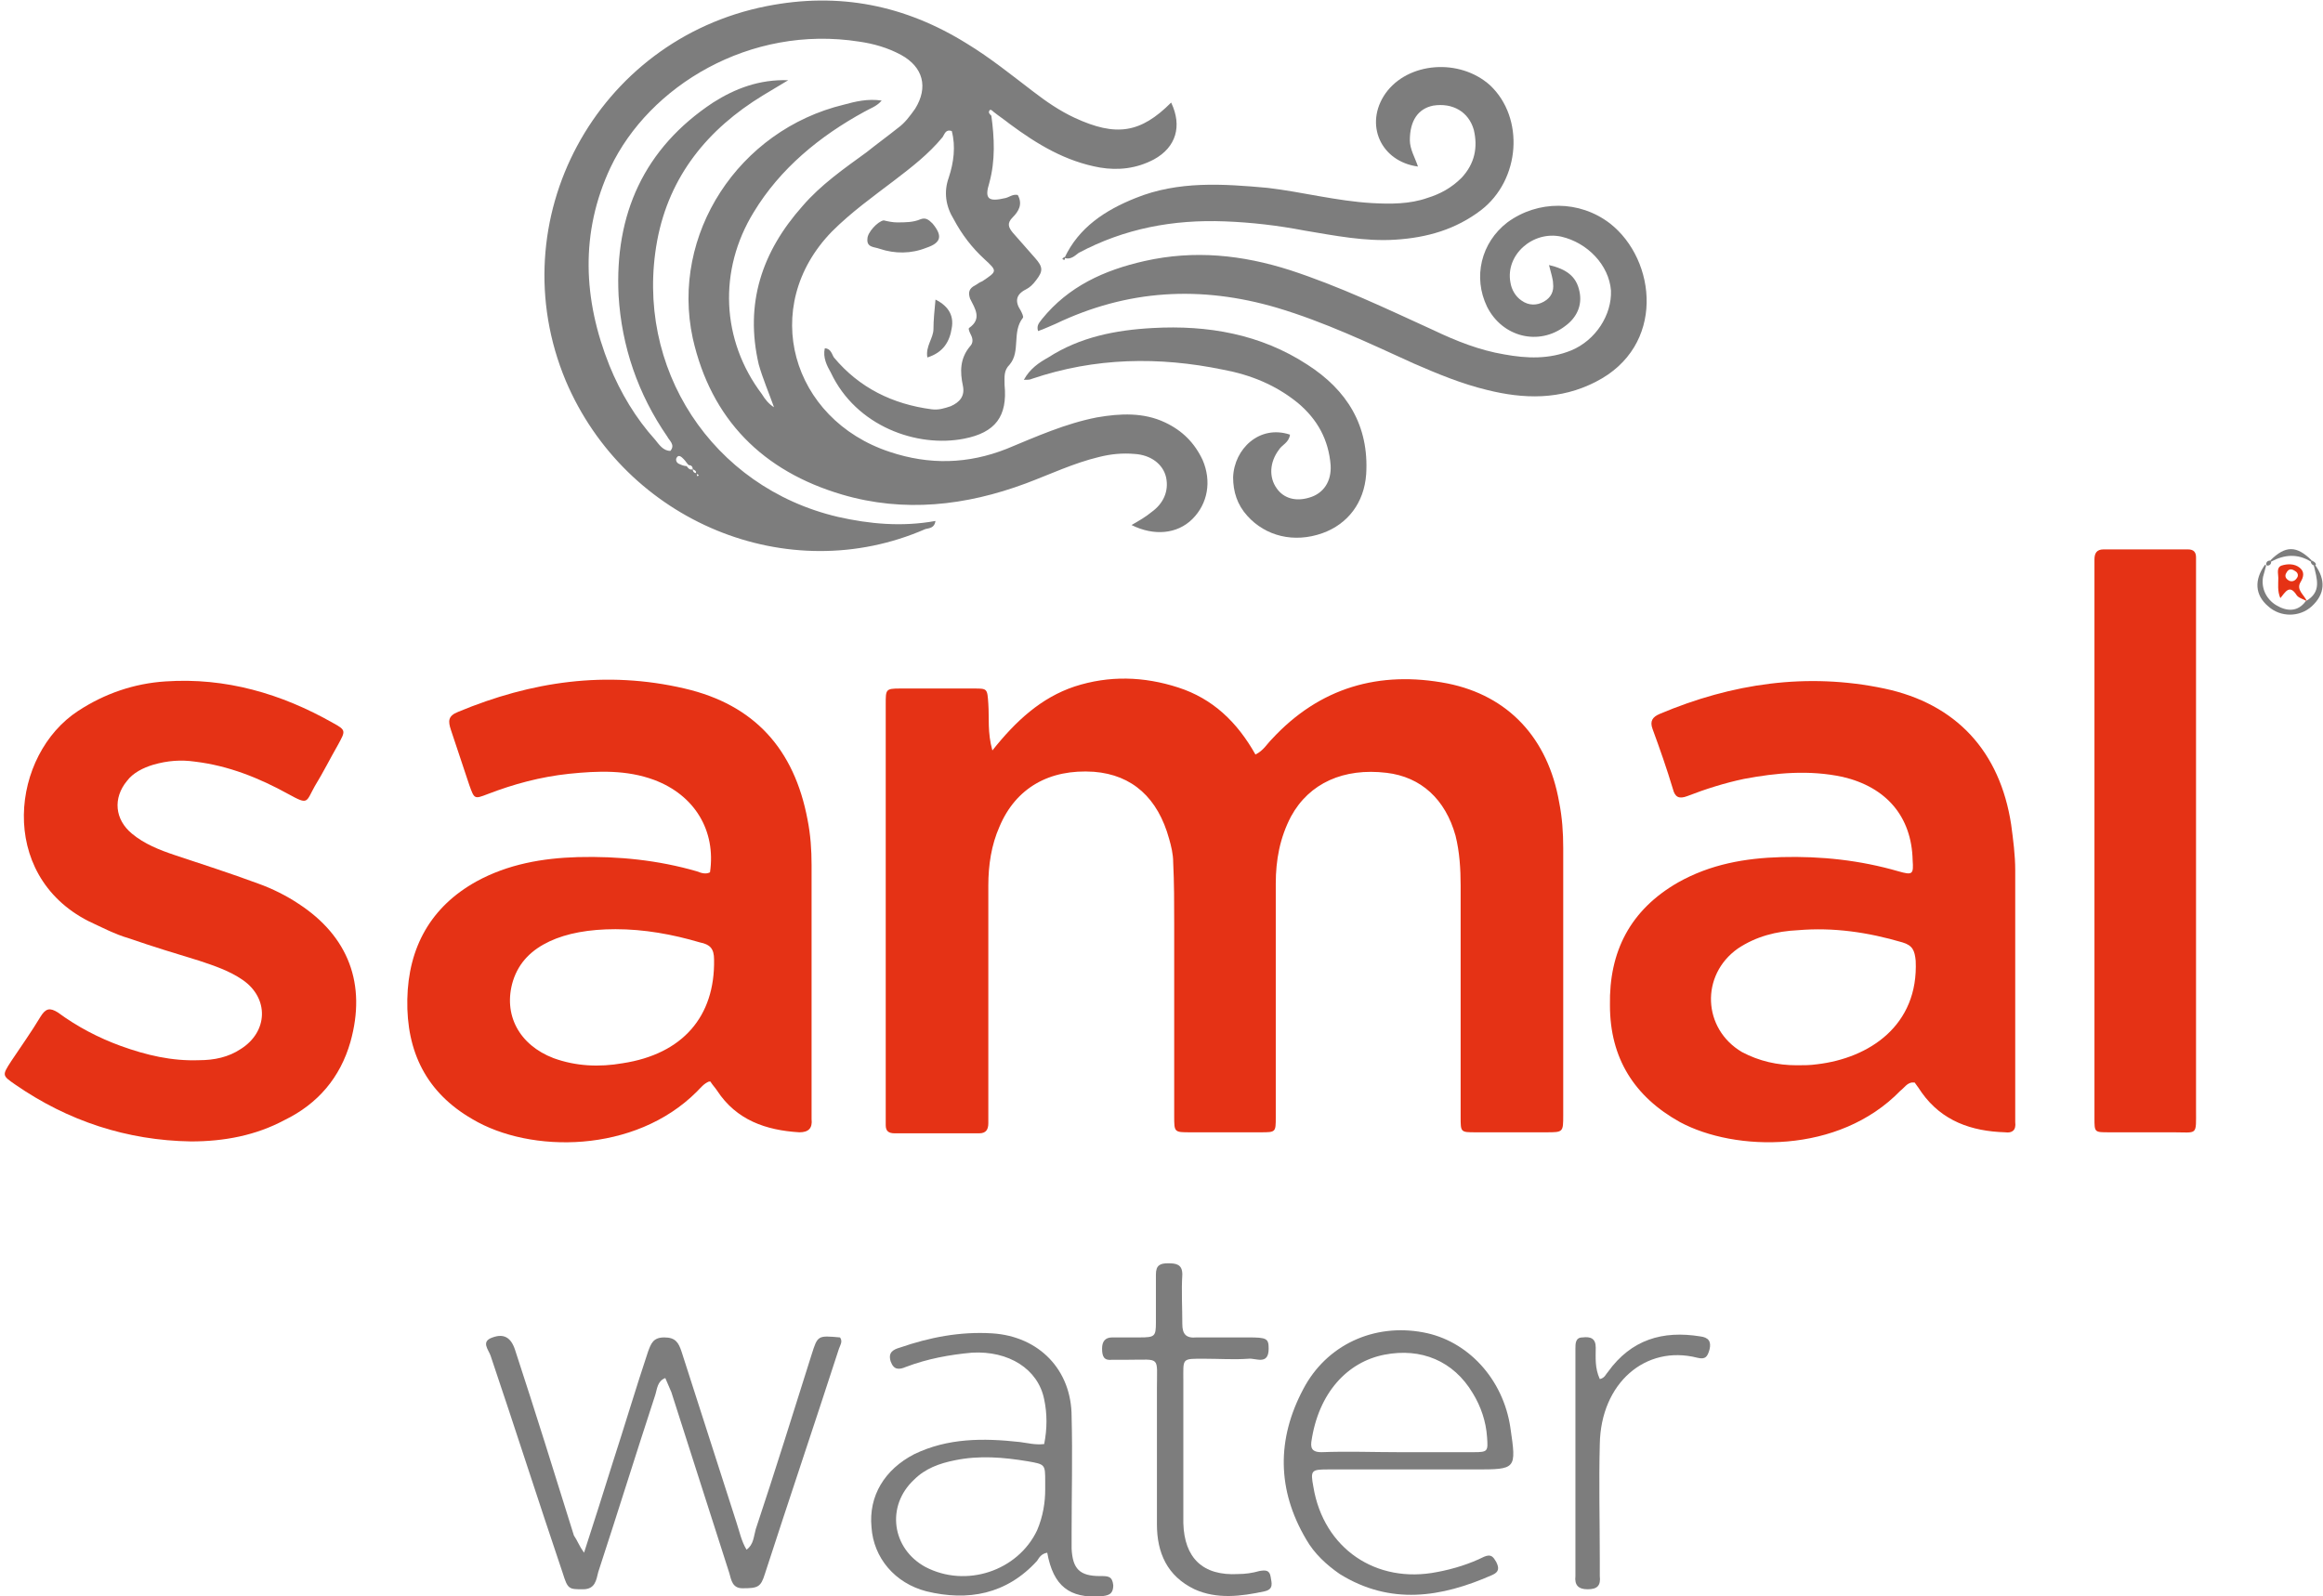 <?xml version="1.0" encoding="utf-8"?>
<!-- Generator: Adobe Illustrator 23.0.6, SVG Export Plug-In . SVG Version: 6.00 Build 0)  -->
<svg version="1.1" id="Слой_1" xmlns="http://www.w3.org/2000/svg" xmlns:xlink="http://www.w3.org/1999/xlink" x="0px" y="0px"
	 viewBox="0 0 228.7 157.2" style="enable-background:new 0 0 228.7 157.2;" xml:space="preserve">
<style type="text/css">
	.st0{fill:#E53215;}
	.st1{fill:#7D7D7D;}
</style>
<path class="st0" d="M97.7,73.9c2.3-2.9,4.8-5.2,8.1-6.3c3.4-1.1,6.8-1,10.2,0.1c3.4,1.1,5.8,3.4,7.6,6.6c0.8-0.4,1.1-1,1.6-1.5
	c4.7-5.1,10.6-6.8,17.3-5.5c6,1.2,9.9,5.4,11,11.7c0.3,1.5,0.4,3,0.4,4.5c0,8.8,0,17.6,0,26.3c0,1.7,0,1.7-1.7,1.7
	c-2.3,0-4.6,0-6.9,0c-1.5,0-1.5,0-1.5-1.5c0-7.6,0-15.2,0-22.8c0-1.6-0.1-3.3-0.5-4.9c-1-3.6-3.4-5.8-6.8-6.2
	c-4.2-0.5-7.6,1-9.4,4.3c-1.1,2.1-1.5,4.3-1.5,6.6c0,7.3,0,14.7,0,22c0,0.3,0,0.7,0,1c0,1.5,0,1.5-1.5,1.5c-2.3,0-4.6,0-6.9,0
	c-1.6,0-1.6,0-1.6-1.6c0-6.3,0-12.6,0-18.9c0-2,0-4.1-0.1-6.1c0-0.8-0.2-1.6-0.4-2.3c-1.1-4-3.6-6.3-7.4-6.6
	c-4.4-0.3-7.7,1.6-9.3,5.4c-0.8,1.8-1.1,3.8-1.1,5.8c0,7.3,0,14.7,0,22c0,0.5,0,0.9,0,1.4c0,0.6-0.2,1-0.9,1c-2.8,0-5.5,0-8.3,0
	c-0.6,0-0.9-0.2-0.9-0.8c0-0.5,0-0.9,0-1.4c0-13.2,0-26.3,0-39.5c0-0.2,0-0.4,0-0.6c0-1.4,0-1.5,1.4-1.5c2.4,0,4.8,0,7.3,0
	c1.3,0,1.3,0,1.4,1.5C97.4,70.7,97.2,72.1,97.7,73.9z"/>
<path class="st1" d="M97.6,11.4c0.3,2.2,0.4,4.4-0.2,6.6c-0.5,1.6-0.1,1.9,1.6,1.5c0.4-0.1,0.7-0.4,1.2-0.3c0.5,0.9,0.1,1.6-0.5,2.2
	c-0.6,0.6-0.4,1,0,1.5c0.7,0.8,1.5,1.7,2.2,2.5c0.8,0.9,0.8,1.3,0.1,2.2c-0.3,0.4-0.6,0.7-1,0.9c-1,0.5-1.1,1.2-0.5,2.1
	c0.1,0.2,0.3,0.6,0.2,0.7c-1.1,1.4-0.2,3.3-1.3,4.6c-0.6,0.6-0.5,1.2-0.5,2c0.3,3.1-0.9,4.7-4,5.3c-4.6,0.9-10.6-1.2-13.1-6.5
	c-0.4-0.7-0.8-1.5-0.6-2.4c0.6,0,0.7,0.6,0.9,0.9c2.5,3,5.8,4.6,9.6,5.1c0.7,0.1,1.3-0.1,1.9-0.3c0.9-0.4,1.4-1,1.2-2
	c-0.3-1.4-0.3-2.7,0.7-3.9c0.3-0.3,0.3-0.7,0.1-1.1c-0.1-0.2-0.3-0.6-0.2-0.7c1.3-0.9,0.6-1.9,0.1-2.9c-0.2-0.6-0.1-1,0.5-1.3
	c0.2-0.1,0.4-0.3,0.7-0.4c1.5-1,1.5-1,0.2-2.2c-1.2-1.1-2.2-2.4-3-3.9c-0.8-1.3-1-2.7-0.5-4.1c0.5-1.5,0.7-3.1,0.3-4.6
	c-0.6-0.2-0.7,0.3-0.9,0.6c-1.4,1.7-3.1,3-4.8,4.3c-2.1,1.6-4.2,3.1-6.1,5c-7.2,7.4-4,18.5,5.7,21.7c3.9,1.3,7.7,1.2,11.5-0.3
	c2.9-1.2,5.8-2.5,8.9-3.1c2.3-0.4,4.6-0.5,6.7,0.5c1.7,0.8,2.9,2,3.7,3.7c0.9,2.1,0.5,4.3-1,5.8c-1.5,1.5-3.8,1.7-6,0.6
	c0.7-0.4,1.4-0.8,2-1.3c1.1-0.8,1.7-2,1.4-3.4c-0.3-1.3-1.5-2.2-3.1-2.3c-1.2-0.1-2.3,0-3.5,0.3c-2.5,0.6-4.8,1.7-7.2,2.6
	c-5.9,2.2-12,2.9-18.1,1.1c-7.8-2.3-12.9-7.4-14.7-15.4c-2.2-10.2,4.5-20.5,14.9-23c1.1-0.3,2.3-0.6,3.7-0.4
	c-0.5,0.6-1.2,0.8-1.7,1.1c-4.4,2.4-8.3,5.6-10.9,9.9c-3.5,5.7-3.2,12.6,0.8,17.9c0.3,0.5,0.7,1,1.2,1.3c0,0,0.1,0.1,0.1,0.1
	c0,0-0.1,0-0.1-0.1c-0.5-1.4-1.1-2.8-1.5-4.2c-1.4-6,0.3-11.1,4.3-15.6c1.8-2.1,4.1-3.7,6.3-5.3c1-0.8,2.1-1.6,3.1-2.4
	c0.7-0.5,1.2-1.2,1.7-1.9c1.3-2.1,0.8-4.1-1.4-5.3c-1.3-0.7-2.7-1.1-4.1-1.3C73.8,2.4,63.9,8.5,60.1,16.5c-3,6.4-2.7,13-0.1,19.5
	c1.1,2.7,2.6,5.2,4.5,7.3c0.4,0.5,0.8,1.1,1.5,1.1c0.5-0.6-0.1-1-0.3-1.4c-2.9-4.2-4.5-8.9-4.8-13.9c-0.4-8,2.5-14.5,9.3-19
	c2.2-1.4,4.6-2.3,7.4-2.2c-0.8,0.5-1.7,1-2.5,1.5c-5.4,3.3-9.2,7.9-10.4,14.3C62.4,36.2,70.1,48,82.5,50.9c3.1,0.7,6.3,1,9.6,0.4
	c-0.1,0.7-0.6,0.7-1,0.8C77.6,58,61.6,51.4,55.7,37.5c-6.6-15.8,3-33.6,19.8-36.9c7.1-1.4,13.6-0.1,19.7,3.7
	c2.3,1.4,4.4,3.1,6.5,4.7c1.3,1,2.6,1.9,4.1,2.6c4.1,1.9,6.5,1.5,9.5-1.5c1.1,2.3,0.5,4.4-1.7,5.6c-1.7,0.9-3.5,1.1-5.3,0.8
	c-3.4-0.6-6.2-2.3-8.9-4.3c-0.5-0.4-1.1-0.8-1.6-1.2c-0.1-0.1-0.3-0.3-0.4-0.1C97.3,11.1,97.4,11.2,97.6,11.4z M68.2,46.2
	c0-0.2-0.1-0.4-0.4-0.4c-0.2-0.2-0.3-0.4-0.5-0.6c-0.2-0.2-0.5-0.5-0.7-0.1c-0.1,0.2,0,0.5,0.3,0.6c0.2,0.1,0.5,0.2,0.7,0.2
	C67.8,46.2,68,46.3,68.2,46.2c0,0.3,0.2,0.4,0.4,0.4c0,0.2,0,0.4,0.2,0.2c-0.1-0.1-0.2-0.1-0.3-0.2C68.6,46.4,68.4,46.3,68.2,46.2z"
	/>
<path class="st0" d="M188.2,106.6c-0.5,0.1-0.7,0.5-1.1,0.8c-6.1,6.3-16.3,6-21.7,3.1c-4.5-2.5-6.9-6.3-6.9-11.5
	c-0.1-5.3,2-9.4,6.7-12.1c3.2-1.8,6.6-2.4,10.2-2.5c3.9-0.1,7.7,0.3,11.5,1.4c1.4,0.4,1.5,0.3,1.4-1.1c-0.1-4.3-2.6-7.2-6.9-8.2
	c-3.3-0.7-6.5-0.4-9.7,0.2c-1.9,0.4-3.8,1-5.6,1.7c-0.8,0.3-1.2,0.1-1.4-0.7c-0.6-2-1.3-4-2-5.9c-0.3-0.8,0-1.2,0.7-1.5
	c7.1-3,14.5-4.1,22.1-2.5c7.1,1.5,11.4,6.2,12.5,13.4c0.2,1.5,0.4,3,0.4,4.5c0,8,0,16,0,24c0,0.3,0,0.5,0,0.8c0.1,0.8-0.3,1.1-1,1
	c-3.3-0.1-6.2-1.1-8.2-3.9c-0.2-0.3-0.4-0.6-0.7-1C188.4,106.6,188.3,106.6,188.2,106.6z M176.9,104.9c0.7,0,1.3,0,2-0.1
	c5.1-0.6,10-3.8,9.7-10.2c-0.1-1-0.3-1.5-1.3-1.8c-3.4-1-6.8-1.5-10.3-1.2c-2.1,0.1-4.1,0.6-5.9,1.8c-3.7,2.6-3.5,7.9,0.4,10.2
	C173.2,104.5,175,104.9,176.9,104.9z"/>
<path class="st0" d="M69.9,85.9c0.6-4.1-1.5-7.6-5.5-9.1c-2.7-1-5.5-0.9-8.4-0.6c-2.8,0.3-5.4,1-8,2c-1.3,0.5-1.3,0.5-1.8-0.9
	c-0.6-1.8-1.2-3.6-1.8-5.4c-0.3-0.9-0.3-1.4,0.7-1.8c7.2-3,14.6-4.1,22.3-2.3c6.9,1.6,10.8,6,12.1,12.9c0.3,1.5,0.4,3,0.4,4.5
	c0,8.1,0,16.3,0,24.4c0,0.2,0,0.4,0,0.6c0.1,0.9-0.3,1.3-1.2,1.3c-3.3-0.2-6.2-1.2-8.1-4.1c-0.2-0.3-0.4-0.5-0.6-0.8
	c0-0.1-0.1-0.1-0.2-0.1c-0.5,0.2-0.8,0.6-1.2,1c-6.1,6.1-16.4,6.1-22.1,2.7c-4.5-2.6-6.5-6.6-6.4-11.8c0.1-5.1,2.3-9.1,6.8-11.6
	c3.1-1.7,6.5-2.3,10-2.4c4-0.1,7.9,0.3,11.7,1.4C69.1,86,69.5,86.1,69.9,85.9z M60.6,91.5c-2.6,0-4.8,0.4-6.5,1.2
	c-1.7,0.8-3,2-3.6,3.9c-1,3.3,0.6,6.3,4,7.6c2.2,0.8,4.5,0.9,6.8,0.5c5.9-0.9,9.1-4.6,9-10.2c0-1.1-0.4-1.5-1.4-1.7
	C66.2,92,63.4,91.5,60.6,91.5z"/>
<path class="st0" d="M18.8,112.4c-6.3-0.1-12.1-2-17.3-5.6c-1.3-0.9-1.3-0.9-0.4-2.3c1-1.5,2-2.9,2.9-4.4c0.5-0.8,0.9-0.9,1.7-0.4
	c1.9,1.4,4,2.5,6.2,3.3c2.5,0.9,5,1.5,7.7,1.4c1.5,0,2.9-0.3,4.1-1.1c2.7-1.7,2.8-5,0.2-6.8c-1.3-0.9-2.8-1.4-4.3-1.9
	c-2.3-0.7-4.6-1.4-6.9-2.2c-1.4-0.4-2.7-1.1-4-1.7C-0.3,86.1,1.1,74.3,7.7,70c2.6-1.7,5.5-2.7,8.6-2.9c5.9-0.4,11.4,1.2,16.5,4.1
	c1.3,0.7,1.2,0.8,0.5,2.1c-0.8,1.4-1.5,2.8-2.3,4.1c-0.9,1.6-0.6,1.9-2.6,0.8c-2.9-1.6-5.9-2.8-9.2-3.2c-1.4-0.2-2.7-0.1-4.1,0.3
	c-1,0.3-2,0.8-2.6,1.6c-1.4,1.7-1.2,3.8,0.5,5.2c1.2,1,2.7,1.6,4.2,2.1c2.7,0.9,5.5,1.8,8.2,2.8c1.4,0.5,2.8,1.2,4,2
	c4.9,3.2,6.7,7.9,5.1,13.6c-1,3.5-3.2,6.1-6.5,7.7C25.2,111.8,22.1,112.4,18.8,112.4z"/>
<path class="st0" d="M206.2,82.8c0-8.8,0-17.6,0-26.3c0-0.5,0-0.9,0-1.4c0-0.6,0.2-1,0.9-1c2.8,0,5.5,0,8.3,0c0.6,0,0.8,0.3,0.8,0.8
	c0,0.4,0,0.8,0,1.2c0,17.7,0,35.4,0,53.1c0,2.7,0.2,2.3-2.3,2.3c-2.1,0-4.2,0-6.3,0c-1.4,0-1.4,0-1.4-1.4c0-6.4,0-12.7,0-19.1
	C206.2,88.3,206.2,85.5,206.2,82.8z"/>
<path class="st1" d="M152.5,26.1c1.7,0.4,2.7,1.1,3,2.6c0.3,1.4-0.3,2.6-1.4,3.4c-2.6,2-6.2,1.1-7.7-1.9c-1.4-2.9-0.6-6.3,2-8.3
	c3-2.2,7.1-2.2,10.1,0.1c4.6,3.6,5.5,12.1-1.4,15.6c-3.5,1.8-7.1,1.7-10.7,0.8c-2.5-0.6-4.9-1.6-7.2-2.6c-4.4-2-8.8-4.1-13.5-5.5
	c-7.5-2.2-14.7-1.8-21.8,1.6c-0.5,0.2-1.1,0.5-1.7,0.7c-0.2-0.6,0.2-0.9,0.4-1.2c2.6-3.2,6.1-4.8,10.1-5.7c4.9-1.1,9.6-0.6,14.3,0.9
	c4.9,1.6,9.5,3.8,14.1,5.9c2.3,1.1,4.6,2,7,2.4c2.2,0.4,4.4,0.5,6.6-0.4c2.4-1,4-3.5,3.9-5.9c-0.2-2.5-2.3-4.7-4.9-5.3
	c-2.8-0.6-5.5,1.8-5,4.5c0.1,0.7,0.5,1.4,1.1,1.8c0.7,0.5,1.5,0.5,2.2,0.1c0.7-0.4,1-1,0.9-1.8C152.9,27.5,152.7,26.9,152.5,26.1z"
	/>
<path class="st1" d="M57.5,152.9c1-3.1,1.9-5.9,2.8-8.8c1.2-3.7,2.3-7.4,3.5-11c0.3-0.8,0.5-1.4,1.6-1.4c1.1,0,1.4,0.5,1.7,1.4
	c1.8,5.6,3.6,11.2,5.4,16.8c0.3,0.9,0.5,1.9,1,2.7c0.7-0.5,0.7-1.3,0.9-2c1.9-5.7,3.7-11.5,5.5-17.2c0.6-1.9,0.6-1.9,2.8-1.7
	c0.3,0.4,0,0.8-0.1,1.1c-2.4,7.4-4.9,14.8-7.3,22.2c-0.4,1.3-0.7,1.4-2.2,1.4c-1,0-1.1-0.8-1.3-1.5c-1.1-3.4-2.2-6.9-3.3-10.3
	c-0.8-2.5-1.6-5-2.4-7.5c-0.2-0.5-0.4-0.9-0.6-1.4c-0.8,0.3-0.8,1.1-1,1.7c-1.9,5.8-3.7,11.6-5.6,17.4c-0.2,0.8-0.3,1.7-1.5,1.7
	c-1.4,0-1.5,0-2-1.6c-2.4-7.1-4.7-14.3-7.1-21.4c-0.2-0.6-1-1.4,0.2-1.8c1.1-0.4,1.8,0,2.2,1.2c2,6.1,3.9,12.2,5.8,18.3
	C56.9,151.8,57,152.2,57.5,152.9z"/>
<path class="st1" d="M104.8,25.4c1.4-3,4-4.7,7-5.9c4.2-1.7,8.6-1.4,13-1c3.4,0.4,6.8,1.3,10.3,1.5c1.8,0.1,3.7,0.1,5.4-0.5
	c1.3-0.4,2.4-1,3.4-2c1.3-1.4,1.6-3,1.2-4.7c-0.5-1.8-2.1-2.7-4-2.4c-1.5,0.3-2.3,1.5-2.3,3.4c0,0.9,0.5,1.7,0.8,2.6
	c-3.7-0.5-5.3-4.2-3.2-7.2c2.2-3.1,7.3-3.5,10.3-0.8c3.4,3.2,3,9.3-0.9,12.3c-2.5,1.9-5.3,2.7-8.4,2.9c-3,0.2-6-0.4-9-0.9
	c-2.6-0.5-5.2-0.8-7.8-0.9c-5.1-0.2-9.9,0.7-14.4,3.1C105.8,25.2,105.4,25.6,104.8,25.4L104.8,25.4z"/>
<path class="st1" d="M127,42.8c-0.1,0.8-0.8,1-1.1,1.5c-0.9,1.2-1,2.7-0.2,3.8c0.7,1,1.9,1.3,3.2,0.9c1.4-0.4,2.2-1.6,2.1-3.2
	c-0.2-2.5-1.3-4.5-3.2-6.1c-2.2-1.8-4.7-2.8-7.4-3.3c-6.3-1.3-12.6-1.2-18.8,0.9c-0.2,0.1-0.4,0.1-0.8,0.1c0.6-1.1,1.5-1.7,2.4-2.2
	c3.1-2,6.6-2.7,10.3-2.9c5.4-0.3,10.6,0.6,15.2,3.6c3.9,2.5,6.1,6,5.8,10.8c-0.2,2.8-1.8,4.9-4.3,5.8c-2.8,1-5.6,0.3-7.4-1.7
	c-1-1.1-1.4-2.4-1.4-3.8C121.5,44.2,124,41.8,127,42.8z"/>
<path class="st1" d="M103.1,152.9c-0.6,0.1-0.8,0.5-1,0.8c-3,3.3-6.8,4-10.9,3c-3.1-0.8-5.2-3.3-5.4-6.3c-0.3-3.1,1.3-5.7,4.2-7.2
	c3.3-1.6,6.8-1.6,10.4-1.2c0.8,0.1,1.5,0.3,2.4,0.2c0.3-1.5,0.3-3,0-4.4c-0.6-3-3.5-4.8-7.1-4.6c-2.2,0.2-4.4,0.6-6.5,1.4
	c-0.7,0.3-1.2,0.3-1.5-0.5c-0.3-0.9,0.2-1.2,0.9-1.4c2.9-1,5.9-1.6,9.1-1.4c4.6,0.3,7.8,3.6,7.8,8.2c0.1,3.8,0,7.6,0,11.4
	c0,0.5,0,1,0,1.6c0.1,2,0.8,2.7,2.8,2.7c0.8,0,1.2,0,1.3,0.9c0,1-0.6,1-1.2,1.1C105.3,157.4,103.7,156.2,103.1,152.9z M102.9,146.7
	c0-0.4,0-0.6,0-0.8c0-1.7,0-1.7-1.7-2c-2.4-0.4-4.8-0.6-7.2-0.1c-1.5,0.3-2.9,0.8-4,1.9c-2.8,2.6-2.2,6.8,1.1,8.6
	c4,2.1,9.1,0.4,11-3.6C102.7,149.3,102.9,147.9,102.9,146.7z"/>
<path class="st1" d="M139.2,144.7c-2.8,0-5.6,0-8.5,0c-1.6,0-1.7,0.1-1.4,1.7c1,6.1,6.2,9.6,12.2,8.4c1.6-0.3,3.2-0.8,4.6-1.5
	c0.7-0.3,0.9,0,1.2,0.5c0.3,0.6,0.3,1-0.4,1.3c-5,2.2-10,3-15-0.1c-1.3-0.9-2.5-2-3.3-3.4c-2.9-4.9-2.9-9.9-0.3-14.8
	c2.3-4.4,7-6.5,11.8-5.6c4.4,0.8,7.9,4.6,8.6,9.4c0.6,4.1,0.6,4.1-3.5,4.1c-1,0-2.1,0-3.1,0C141.2,144.7,140.2,144.7,139.2,144.7
	C139.2,144.7,139.2,144.7,139.2,144.7z M137.7,143C137.7,143,137.7,143,137.7,143c1.2,0,2.5,0,3.7,0c1.2,0,2.5,0,3.7,0
	c1.4,0,1.4-0.1,1.3-1.5c-0.1-1.5-0.6-3-1.4-4.3c-1.9-3.2-5.1-4.5-8.7-3.8c-3.6,0.7-6.5,3.7-7.2,8.6c-0.1,0.8,0.3,1,1,1
	C132.7,142.9,135.2,143,137.7,143z"/>
<path class="st1" d="M116.5,142.9c0,2.4,0,4.7,0,7.1c0.1,3.4,1.9,5.2,5.4,5c0.7,0,1.4-0.1,2.1-0.3c0.6-0.1,1-0.1,1.1,0.6
	c0.1,0.6,0.3,1.2-0.6,1.4c-2.3,0.5-4.7,0.8-6.9-0.2c-2.7-1.3-3.7-3.6-3.7-6.4c0-4.4,0-8.9,0-13.4c0-3.2,0.4-2.8-2.8-2.8
	c-0.5,0-1,0-1.6,0c-0.8,0.1-1-0.3-1-1.1c0-0.7,0.3-1.1,1-1.1c0.9,0,1.8,0,2.7,0c1.5,0,1.6-0.1,1.6-1.5c0-1.6,0-3.1,0-4.7
	c0-0.9,0.4-1.1,1.2-1.1c0.8,0,1.4,0.1,1.4,1.1c-0.1,1.6,0,3.3,0,4.9c0,1,0.4,1.4,1.4,1.3c1.7,0,3.4,0,5.1,0c1.8,0,2,0.1,2,1.1
	c0,1.7-1.3,0.9-2,1c-1.4,0.1-2.9,0-4.3,0c-2.3,0-2.1-0.1-2.1,2.2C116.5,138.3,116.5,140.6,116.5,142.9
	C116.5,142.9,116.5,142.9,116.5,142.9z"/>
<path class="st1" d="M157.5,135.8c0.5-0.1,0.6-0.5,0.8-0.7c2.3-3.2,5.4-4.1,9.1-3.5c0.8,0.1,1.1,0.5,0.9,1.3c-0.2,0.7-0.4,1-1.2,0.8
	c-5.1-1.3-9.5,2.5-9.6,8.5c-0.1,3.8,0,7.6,0,11.4c0,0.5,0,1.1,0,1.6c0.1,0.9-0.2,1.3-1.2,1.3c-0.9,0-1.3-0.4-1.2-1.3
	c0-7.5,0-14.9,0-22.4c0-0.5,0-1.1,0.7-1.1c0.8-0.1,1.3,0.1,1.3,1C157.1,133.7,157,134.7,157.5,135.8z"/>
<path class="st1" d="M88.3,21.9c0.8,0,1.6,0,2.3-0.3c0.5-0.2,0.8,0,1.2,0.4c1,1.2,0.9,1.9-0.6,2.4c-1.5,0.6-3.1,0.6-4.6,0.1
	c-0.5-0.2-1.3-0.1-1.2-1c0-0.6,1-1.7,1.6-1.8C87.4,21.8,87.9,21.9,88.3,21.9z"/>
<path class="st1" d="M92.1,29.5c1.4,0.7,1.8,1.7,1.6,2.8c-0.2,1.3-0.8,2.4-2.4,2.9c-0.2-1.1,0.6-1.9,0.6-2.8
	C91.9,31.5,92,30.6,92.1,29.5z"/>
<path class="st1" d="M227.9,55.6c1.1,1.5,1,2.9-0.3,4.1c-1.2,1.1-3.1,1.1-4.3,0c-1.3-1.1-1.4-2.6-0.3-4.1l0.1,0.1
	c-0.1,0.4-0.2,0.7-0.3,1.1c-0.2,1.1,0.3,2.2,1.3,2.8c1,0.6,2.1,0.7,2.9-0.4l0,0c1.6-0.9,1.1-2.2,0.8-3.5L227.9,55.6z"/>
<path class="st1" d="M223.5,55.2c1.5-1.5,2.6-1.5,4.1,0c0,0-0.1,0.1-0.1,0.1c-1.3-0.8-2.6-0.7-3.9,0L223.5,55.2z"/>
<path class="st1" d="M104.8,25.3c0.1,0.1,0,0.3,0,0.3C104.4,25.5,104.7,25.4,104.8,25.3C104.8,25.4,104.8,25.3,104.8,25.3z"/>
<path class="st1" d="M227.6,55.2c0.2,0.1,0.4,0.2,0.4,0.4c0,0-0.1,0.1-0.1,0.1c-0.2,0-0.4-0.2-0.4-0.4L227.6,55.2z"/>
<path class="st1" d="M223.1,55.6c0-0.2,0.1-0.4,0.4-0.4c0,0,0.1,0.1,0.1,0.1c0,0.2-0.1,0.4-0.4,0.4L223.1,55.6z"/>
<path class="st0" d="M227.1,59.2c-0.3-0.2-0.8-0.3-1-0.6c-0.7-1.1-1.1-0.3-1.6,0.3c-0.3-0.7-0.2-1.4-0.2-2c0-0.4-0.2-1,0.3-1.2
	c0.6-0.2,1.3-0.2,1.8,0.2c0.5,0.4,0.4,0.9,0.1,1.4C226,58.1,226.9,58.6,227.1,59.2C227.1,59.2,227.1,59.2,227.1,59.2z M226.2,56.8
	c0.1-0.3-0.1-0.5-0.3-0.6c-0.3-0.2-0.6-0.2-0.8,0.2c-0.2,0.3-0.1,0.6,0.3,0.8C225.7,57.3,226,57.2,226.2,56.8z"/>
</svg>
